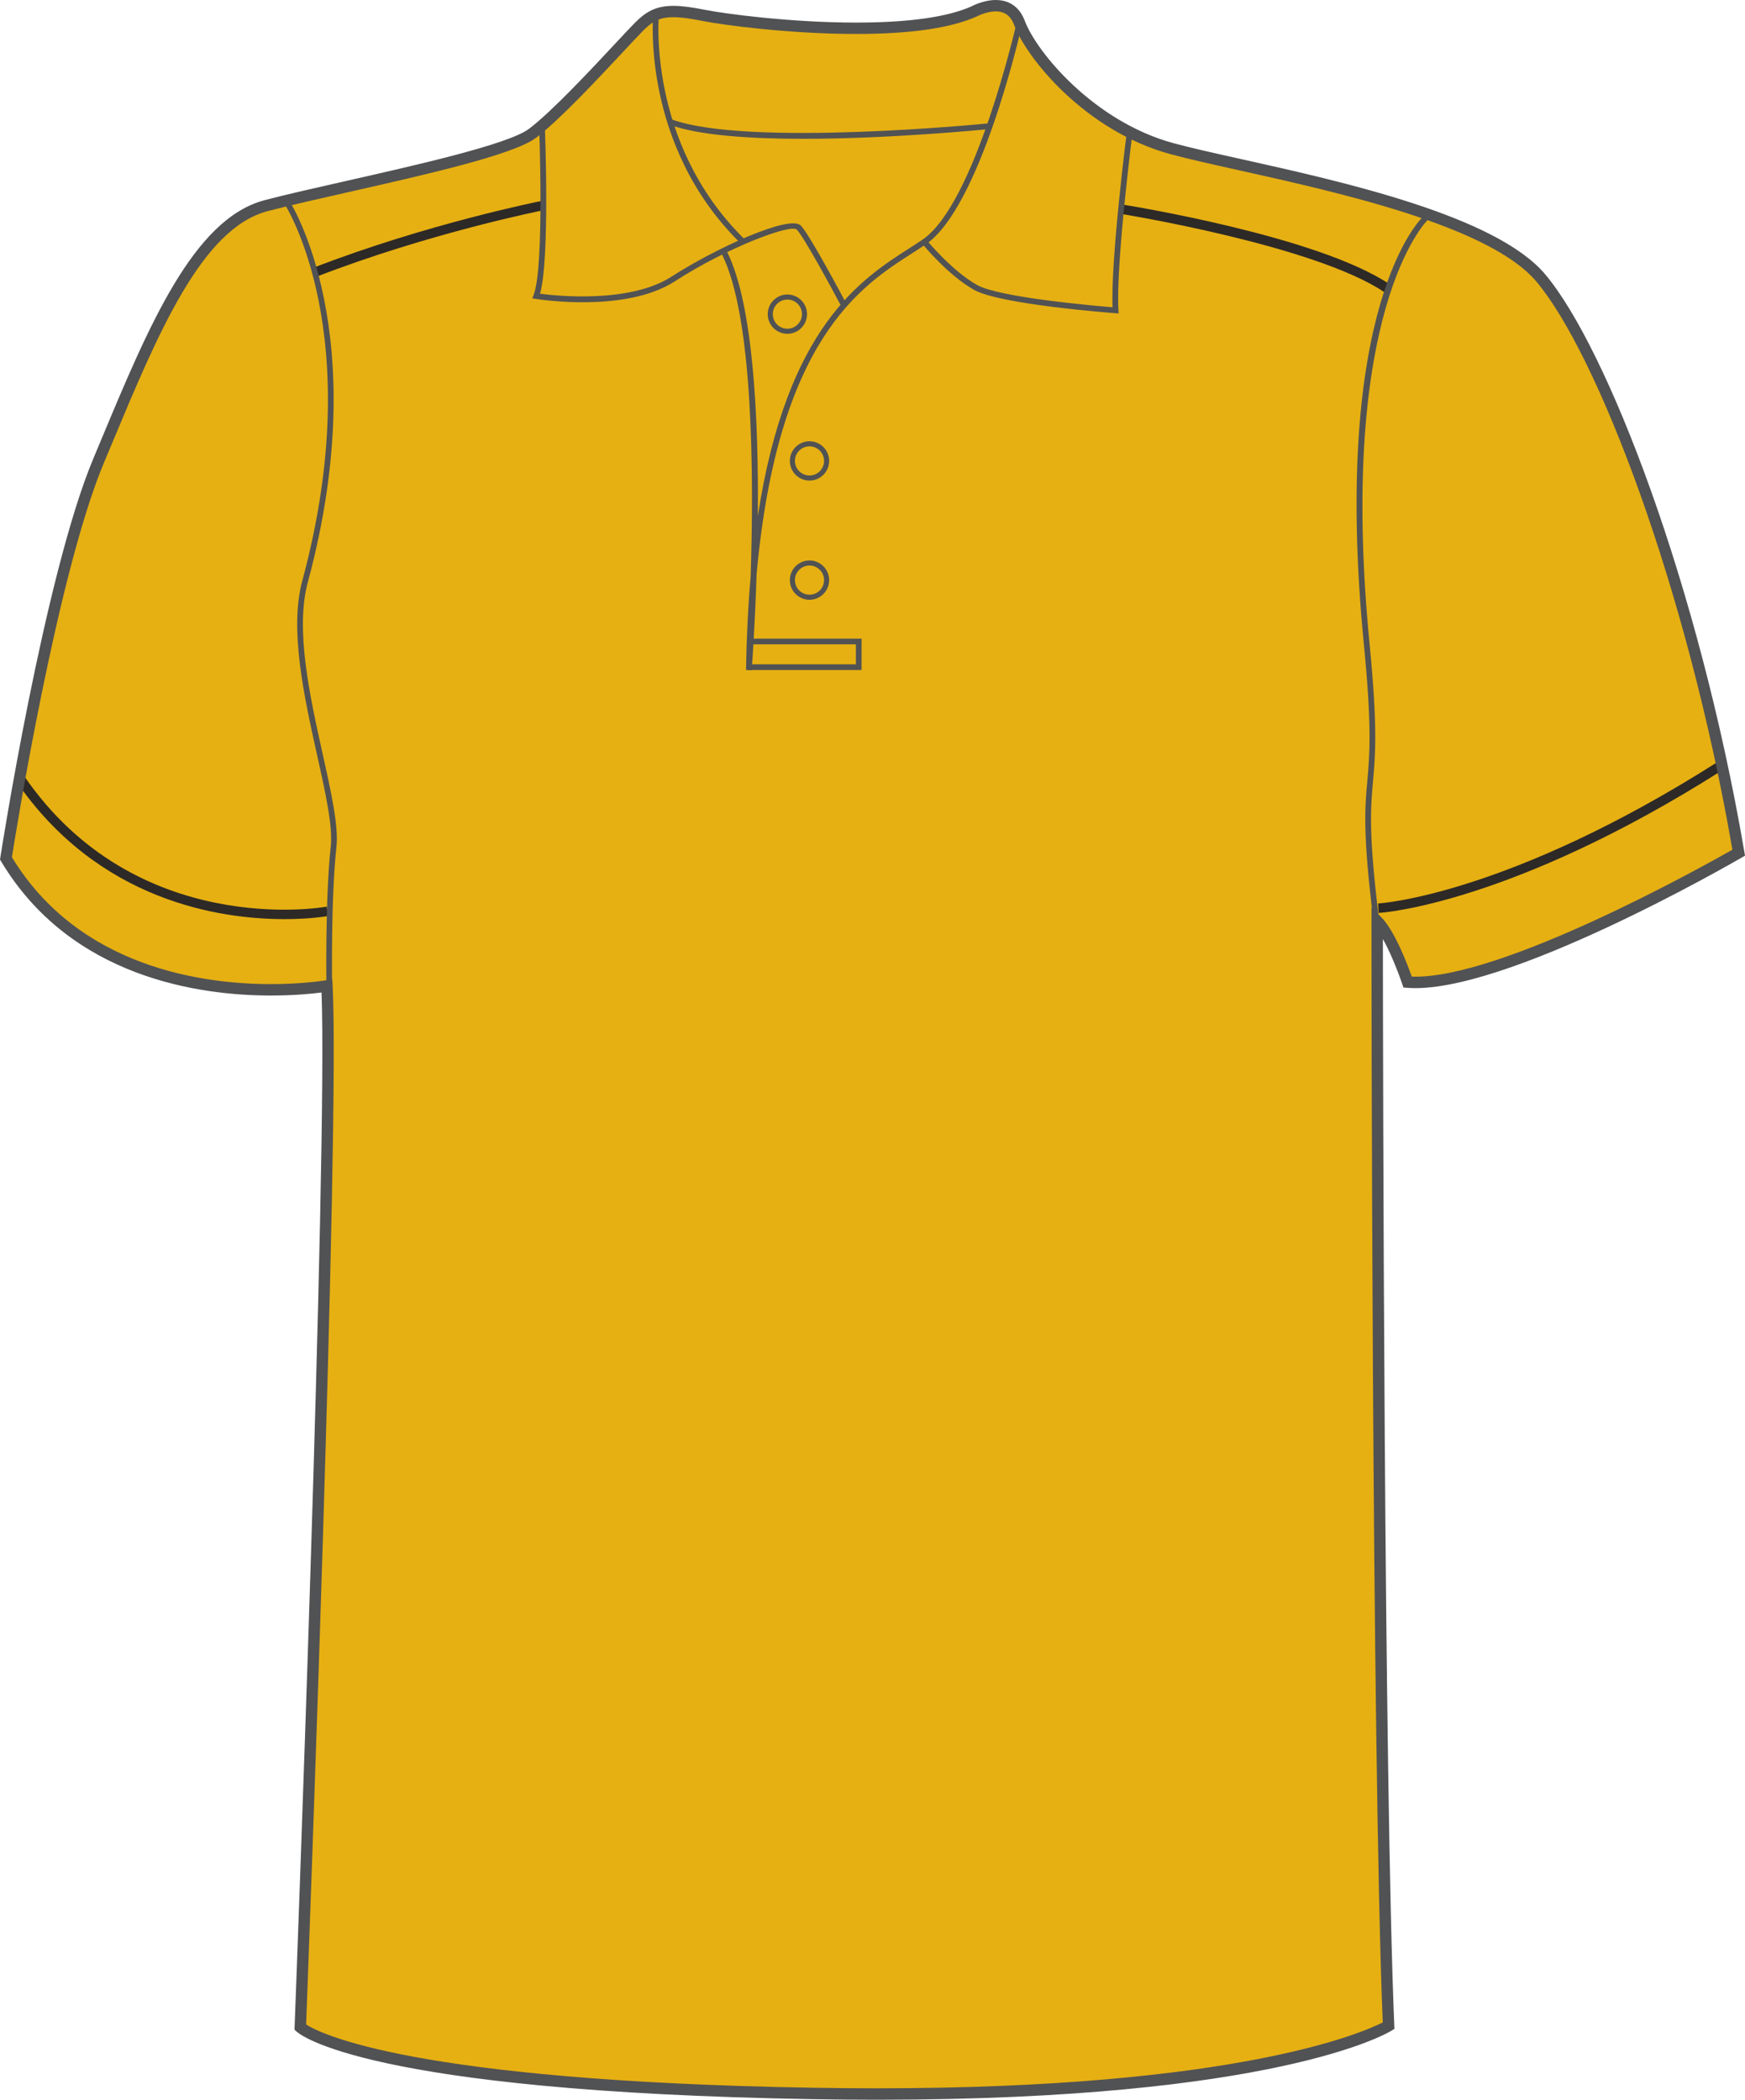 <svg preserveAspectRatio="xMidYMid meet"  xmlns="http://www.w3.org/2000/svg" xmlns:xlink="http://www.w3.org/1999/xlink" version="1.1" id="Layer_1" x="0px" y="0px" width="664.977px" height="800.002px" viewbox="0 0 664.977 800.002" enable-background="new 0 0 664.977 800.002" xml:space="preserve" class="svg0" style="height: 800px;">   <g id="front"> 	<g id="primary_1_" class="primary" fill="#e6b012" stroke="#e6b012" stroke-width="1px"> 		<path id="primary" d="M124.589,376.729c0,0-90.337,9.721-122.318-48.589c0,0,16.462-106.569,35.312-151.524    c18.854-44.954,36.251-89.912,63.809-97.16c27.553-7.25,89.908-18.85,101.506-27.549c11.603-8.702,34.802-34.804,40.604-40.603    c5.803-5.802,10.153-7.255,24.651-4.353c14.502,2.9,76.855,10.154,102.962-1.449c0,0,13.052-7.25,17.399,4.35    c4.352,11.601,26.104,39.153,58.001,47.853c31.903,8.702,117.453,21.751,140.66,49.303    c23.207,27.552,58.014,117.461,75.406,218.968c0,0-89.908,52.203-126.156,49.302c0,0-5.807-17.399-11.604-23.201    c0,0,0,316.421,4.351,420.827c0,0-46.396,28.711-218.959,25.812c-172.563-2.898-195.767-25.229-195.767-25.229    S127.489,433.288,124.589,376.729z" class="primary" fill="#e6b012" stroke="#e6b012" stroke-width="1px"></path> 	</g> 	<g id="secondary" class="secondary" fill="#2D2926" stroke="#2D2926" stroke-width="1px"> 		<path fill="#2D2926" d="M108.403,349.685c-24.282,0-70.658-6.665-101.989-52.575l2.156-1.471    c42.971,62.97,114.799,50.498,115.521,50.364l0.475,2.567C124.356,348.61,118.163,349.685,108.403,349.685z" class="secondary" stroke="#2D2926" stroke-width="1px"></path> 		<path fill="#2D2926" d="M525.827,347.286l-0.141-2.611c0.484-0.026,49.189-3.229,128.828-53.756l1.396,2.206    C575.62,344.067,526.317,347.258,525.827,347.286z" class="secondary" stroke="#2D2926" stroke-width="1px"></path> 		<path fill="#2D2926" d="M120.234,105.035l-0.942-2.435c43.341-16.818,86.602-25.436,87.031-25.52l0.506,2.562    C206.397,79.728,163.35,88.306,120.234,105.035z" class="secondary" stroke="#2D2926" stroke-width="1px"></path> 		<path fill="#2D2926" d="M527.645,110.78c-26.863-17.908-99.921-29.704-100.655-29.821l0.413-2.578    c3.021,0.48,74.354,12.003,101.688,30.229L527.645,110.78z" class="secondary" stroke="#2D2926" stroke-width="1px"></path> 	</g> 	<g id="outline"> 		<path fill="#515254" d="M306.104,52.886c-20.312,0-39.932-1.293-51.021-5.4l0.754-2.039c28.801,10.663,119.86,1.663,120.78,1.569    l0.222,2.165C374.495,49.413,339.387,52.886,306.104,52.886z" stroke-width="2px"></path> 		<path fill="#515254" d="M334.239,800.002c-7.833,0-15.932-0.068-24.071-0.205c-171.45-2.883-196.266-24.9-197.236-25.838    l-0.703-0.678l0.037-0.977c0.127-3.354,12.673-331.773,10.261-394.164c-3.438,0.45-10.29,1.157-19.279,1.157    c-26.988,0-76.236-6.643-102.84-51.132L0,327.494l0.12-0.775c0.166-1.071,16.723-107.351,35.456-152.033l2.986-7.138    c18.069-43.274,35.139-84.145,62.271-91.282c8.051-2.12,19.123-4.622,30.848-7.272c27.646-6.25,62.06-14.026,69.909-19.916    c8.55-6.413,23.958-22.925,33.162-32.788c3.201-3.428,5.729-6.139,7.203-7.614c4.082-4.081,7.784-6.442,14.647-6.442    c3.078,0,6.882,0.476,11.972,1.494c7.626,1.525,32.732,4.873,57.656,4.873c19.973,0,34.772-2.077,43.994-6.175    C370.237,2.411,374.629,0,379.463,0c3.688,0,8.604,1.387,11.081,7.998c4.393,11.703,26.145,38.227,56.535,46.52    c6.683,1.822,15.719,3.832,26.175,6.159c38.548,8.577,96.796,21.54,115.581,43.84c23.561,27.976,58.387,117.917,75.885,220    l0.258,1.489l-1.311,0.76c-3.6,2.091-91.061,52.502-127.426,49.591l-1.438-0.113l-0.453-1.366    c-0.045-0.13-3.387-10.065-7.367-17.106c0.037,46.578,0.4,319.252,4.344,413.957l0.059,1.271l-1.082,0.668    C528.571,774.736,485.972,800.002,334.239,800.002z M116.654,771.328c5.063,3.281,40.023,21.535,193.589,24.115    c8.117,0.137,16.19,0.203,23.996,0.203c137.213,0,185.172-21.268,192.695-25.104c-4.248-104.625-4.299-416.409-4.299-419.561    v-5.25l3.715,3.71c5.162,5.162,10.104,18.302,11.648,22.651c33.654,1.22,111.145-42.069,122.178-48.349    c-17.455-100.732-51.6-189.038-74.672-216.434c-17.832-21.174-75.223-33.944-113.19-42.396    c-10.518-2.339-19.597-4.36-26.374-6.208c-32.292-8.809-54.666-36.383-59.469-49.188c-1.308-3.483-3.601-5.174-7.01-5.174    c-3.661,0-7.267,1.945-7.305,1.963c-9.946,4.434-25.345,6.637-45.929,6.637c-25.248,0-50.751-3.404-58.511-4.956    c-14.135-2.825-17.502-1.428-22.688,3.757c-1.42,1.421-3.927,4.107-7.099,7.506c-9.907,10.613-24.877,26.654-33.734,33.3    c-8.597,6.449-42.048,14.01-71.561,20.679c-11.688,2.642-22.724,5.135-30.697,7.235c-25.055,6.592-41.72,46.5-59.363,88.752    l-2.989,7.146C21.898,218.551,6.081,316.836,4.538,326.601c25.596,42.046,72.773,48.342,98.702,48.342    c12.466,0,20.889-1.438,20.974-1.451l2.417-0.421l0.126,2.452C129.552,429.898,117.484,749.496,116.654,771.328z" stroke-width="2px"></path> 		<path fill="#515254" d="M320.491,116.513c-3.812-7.201-14.275-26.456-16.858-29.038c-2.265-2.256-26.555,6.816-46.493,19.72    c-18.625,12.052-51.575,6.911-52.971,6.687l-1.343-0.217l0.504-1.261c4.214-10.538,2.12-64.266,2.103-64.809l2.172-0.085    c0.086,2.15,1.996,51.126-1.814,64.403c6.279,0.82,34.245,3.757,50.167-6.543c16.396-10.607,44.918-23.73,49.212-19.43    c3.343,3.34,16.682,28.488,17.245,29.559L320.491,116.513z" stroke-width="2px"></path> 		<path fill="#515254" d="M281.886,92.373c-37.721-37.324-32.997-86.852-32.945-87.348l2.162,0.227    c-0.05,0.486-4.646,49.007,32.311,85.575L281.886,92.373z" stroke-width="2px"></path> 		<path fill="#515254" d="M286.454,255.364l-2.172-0.104c0.214-12.893,0.821-24.681,1.771-35.492    c1.255-38.903,0.995-98.998-10.903-122.789l1.944-0.974c10.019,20.04,12.018,63.979,11.692,100.677    c11.021-72.157,39.402-90.348,57.733-102.092c1.82-1.167,3.535-2.266,5.11-3.344C371.703,77.51,387.281,9.21,387.444,8.52    l2.122,0.478c-0.639,2.846-15.926,69.828-36.702,84.042c-1.594,1.089-3.327,2.201-5.168,3.378    c-19.717,12.634-51.252,32.833-59.372,122.311C287.674,238.906,286.582,253.667,286.454,255.364z" stroke-width="2px"></path> 		<path fill="#515254" d="M426.282,119.425l-1.247-0.094c-1.782-0.133-43.854-3.344-53.735-8.833    c-9.854-5.478-19.481-17.169-19.89-17.666l1.686-1.375c0.098,0.117,9.772,11.866,19.267,17.138    c8.562,4.757,44.48,7.888,51.614,8.47c-0.732-18.311,5.25-65.432,5.51-67.474l2.157,0.274c-0.066,0.51-6.502,51.213-5.434,68.312    L426.282,119.425z" stroke-width="2px"></path> 		<path fill="none" stroke="#515254" stroke-width="2px" stroke-miterlimit="10" d="M276.123,96.493"></path> 		<polygon fill="#515254" points="328.326,255.28 285.342,255.28 285.342,253.105 326.153,253.105 326.153,245.493 285.911,245.493     285.911,243.318 328.326,243.318   "></polygon> 		<path fill="#515254" d="M124.385,375.534c-0.005-0.332-0.498-33.521,1.655-52.941c0.85-7.616-1.941-20.197-5.178-34.769    c-4.996-22.521-10.659-48.041-5.666-66.539c25.295-93.696-6.464-143.136-6.788-143.624l1.812-1.204    c0.328,0.496,32.646,50.667,7.075,145.394c-4.854,17.983,0.744,43.229,5.688,65.502c3.274,14.76,6.104,27.509,5.217,35.479    c-2.144,19.285-1.646,52.337-1.646,52.668L124.385,375.534z" stroke-width="2px"></path> 		<path fill="#515254" d="M523.375,350.682c-4.112-33.098-3.247-42.811-2.329-53.095c0.889-9.953,1.807-20.245-1.299-51.989    c-12.604-128.979,21.439-162.116,22.896-163.463l1.479,1.596c-0.348,0.326-34.682,34.012-22.204,161.66    c3.12,31.944,2.194,42.338,1.296,52.39c-0.904,10.167-1.764,19.767,2.32,52.636L523.375,350.682z" stroke-width="2px"></path> 		<path fill="#515254" d="M308.481,228.513c-4.128,0-7.487-3.359-7.487-7.487c0-4.13,3.359-7.491,7.487-7.491    c4.127,0,7.487,3.361,7.487,7.491C315.967,225.156,312.608,228.513,308.481,228.513z M308.481,215.47    c-3.062,0-5.554,2.492-5.554,5.556s2.488,5.553,5.554,5.553c3.063,0,5.553-2.491,5.553-5.553    C314.032,217.962,311.541,215.47,308.481,215.47z" stroke-width="2px"></path> 		<path fill="#515254" d="M308.481,183.102c-4.128,0-7.487-3.36-7.487-7.491c0-4.128,3.359-7.488,7.487-7.488    c4.127,0,7.487,3.36,7.487,7.488C315.967,179.742,312.608,183.102,308.481,183.102z M308.481,170.058    c-3.062,0-5.554,2.491-5.554,5.553c0,3.065,2.488,5.556,5.554,5.556c3.063,0,5.553-2.494,5.553-5.556    S311.541,170.058,308.481,170.058z" stroke-width="2px"></path> 		<path fill="#515254" d="M300.053,127.182c-4.131,0-7.488-3.36-7.488-7.491c0-4.128,3.359-7.489,7.488-7.489    c4.127,0,7.483,3.361,7.483,7.489C307.535,123.822,304.18,127.182,300.053,127.182z M300.053,114.138    c-3.062,0-5.56,2.491-5.56,5.554c0,3.064,2.492,5.556,5.56,5.556c3.063,0,5.554-2.494,5.554-5.556    C305.606,116.629,303.115,114.138,300.053,114.138z" stroke-width="2px"></path> 		 	</g> </g> <filter xmlns="http://www.w3.org/2000/svg" id="linear"><feColorMatrix type="matrix" values="0 -1 0 0 0               0 -1 0 0 0               0 -1 0 0 0               0 -1 0 0.9 0 "/></filter></svg>
